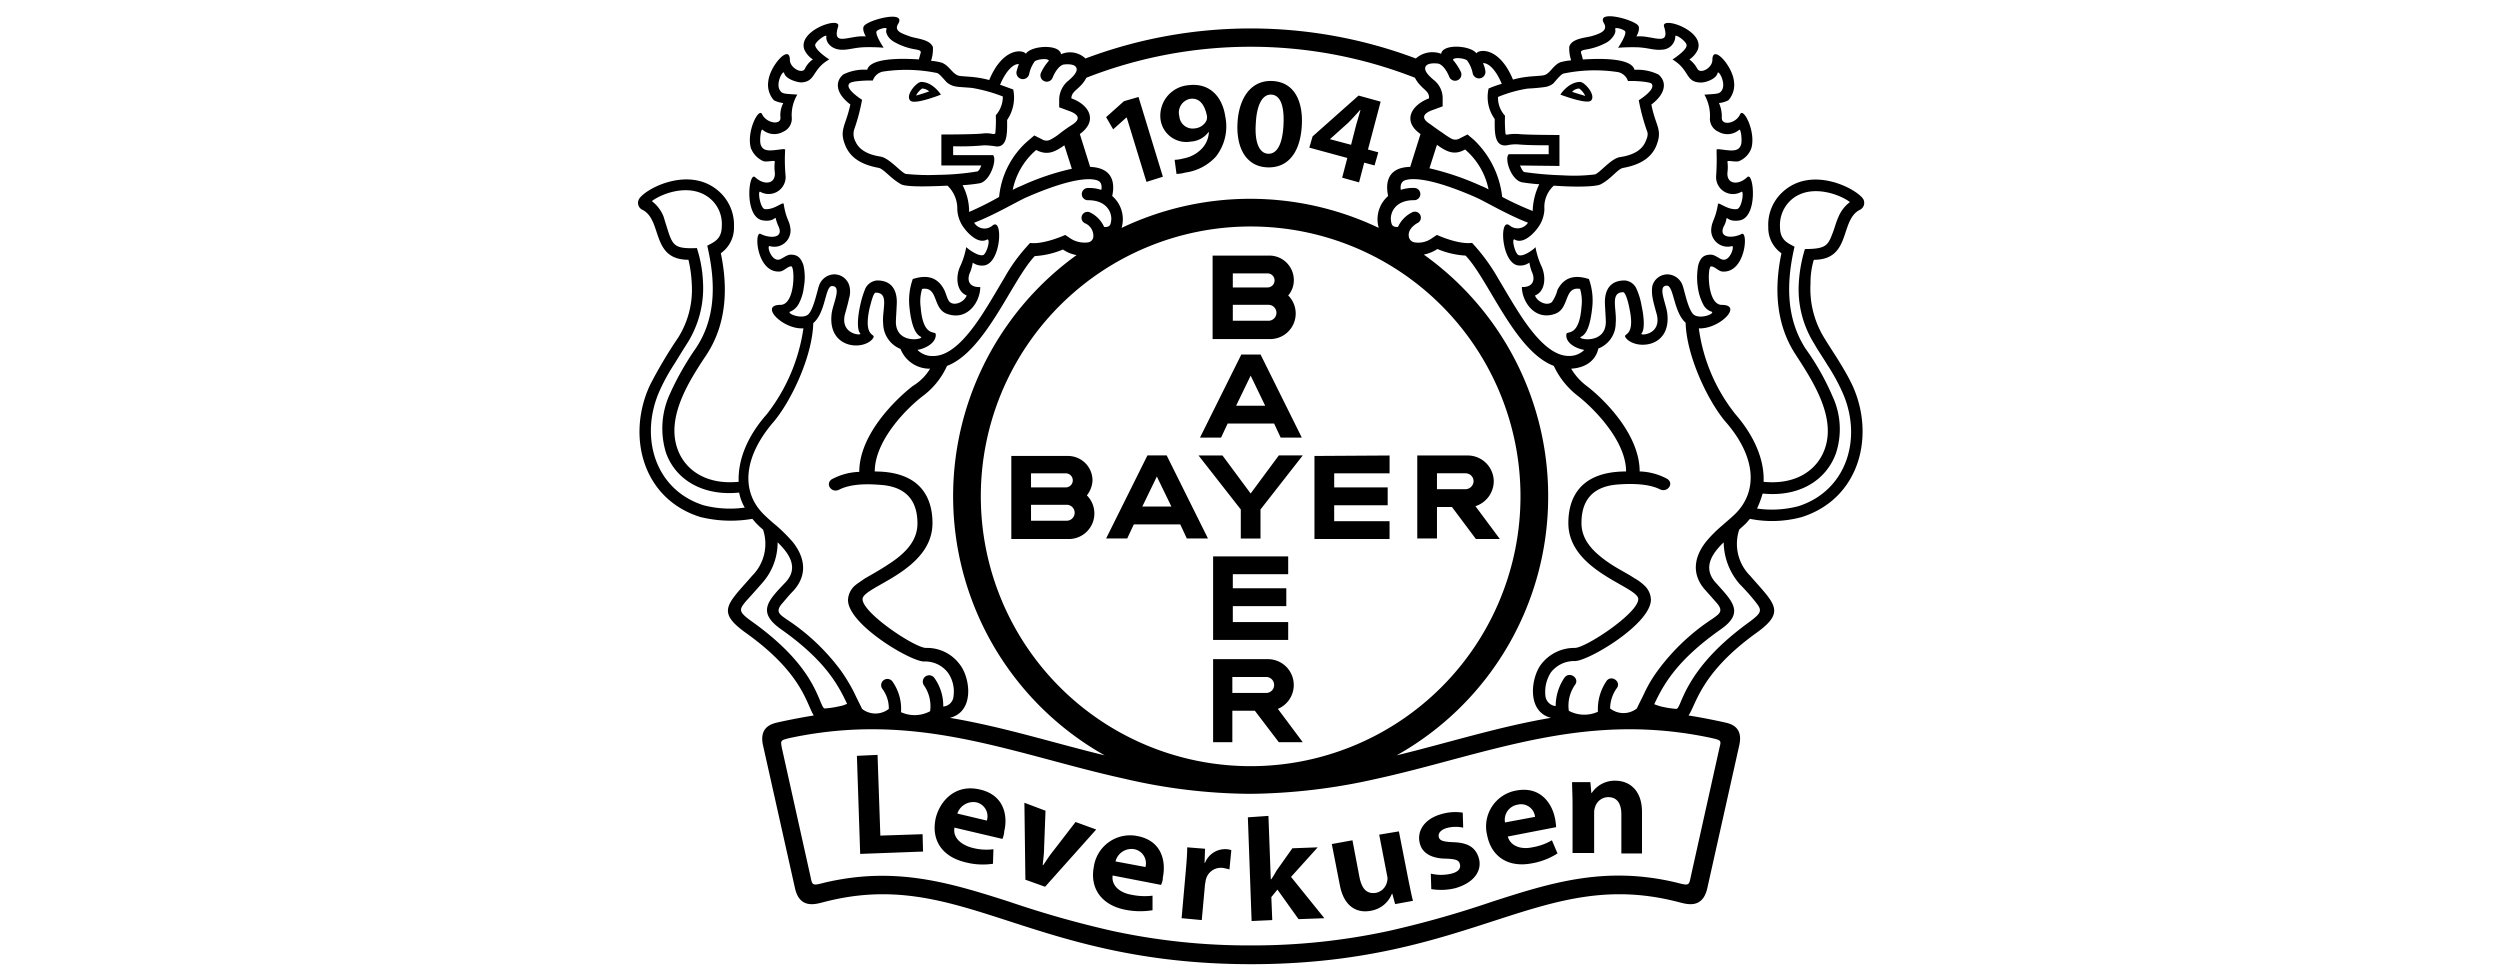 <?xml version="1.0" encoding="UTF-8"?>
<svg xmlns="http://www.w3.org/2000/svg" version="1.1" width="357" height="140" viewBox="0 0 357 140"><svg xmlns:xlink="http://www.w3.org/1999/xlink" width="360" height="140" viewBox="0 0 360 140" x="-1" y="0">
  <defs>
    <clipPath id="clip-Katrin-Terwiel-Referenzen-Bayer-04-Leverkusen">
      <rect width="360" height="140"/>
    </clipPath>
  </defs>
  <g id="Katrin-Terwiel-Referenzen-Bayer-04-Leverkusen" clip-path="url(#clip-Katrin-Terwiel-Referenzen-Bayer-04-Leverkusen)">
    <path id="Pfad_1009" data-name="Pfad 1009" d="M16.3,42.06c.6,1.608,1.005,2.077,3.954,1.943a17.992,17.992,0,0,1,.871,4.825,14.746,14.746,0,0,1-2.211,8.712c-.469.737-1.139,1.809-1.876,3.016a27.463,27.463,0,0,0-2.01,3.619c-3.016,6.5-.938,14.274,6.165,16.552a15.089,15.089,0,0,0,5.9.335,6.42,6.42,0,0,1-.8-2.144c-5.227.536-9.114-1.876-10.454-5.7a11.771,11.771,0,0,1,.469-8.176,40.567,40.567,0,0,1,3.82-6.768c3.083-4.624,2.681-9.985,1.608-14.609,1.005-.536,2.077-.938,2.077-2.815A4.745,4.745,0,0,0,22.334,37.1c-2.748-2.547-7.036-.938-8.511.2A5.127,5.127,0,0,1,15.5,39.514C15.767,40.385,16.035,41.256,16.3,42.06Zm35.45,16.485a2.971,2.971,0,0,0,2.278.871c2.211,0,4.49-2.144,6.9-5.83,1.139-1.742,2.211-3.619,3.217-5.294a24.28,24.28,0,0,1,3.15-4.423l.536-.6c1.943.268,5.026-1.139,5.026-1.139l.8.536a3.689,3.689,0,0,0,2.345.536.885.885,0,0,0,.871-.871,1.958,1.958,0,0,0-1.206-1.876.854.854,0,1,1,.737-1.541,4.283,4.283,0,0,1,2.01,2.077c.871.067.938-.4,1.005-.938.134-1.005-.536-2.882-3.284-2.882a.874.874,0,0,1-.134-1.742,5.535,5.535,0,0,1,2.01.268c.134-.8-.134-1.206-.536-1.34-1.005-.4-3.753-.4-10.186,2.412-1.474.67-4.49,2.479-7.438,3.619a1.735,1.735,0,0,0,2.614.4c1.541-1.273,1.273,5.361-1.206,5.7a2.249,2.249,0,0,1-1.608-.4,7.08,7.08,0,0,1-.335,1.273c-.536,1.072-.335,2.278,1.407,2.211,0,2.077-1.809,4.892-4.758,3.82-2.077-.737-1.206-3.954-3.552-3.552a6.123,6.123,0,0,0-.2,2.614c.335,4.289,2.077,3.351,2.144,3.82C54.5,57.339,53.228,58.277,51.753,58.545Zm1.809,2.681a4.452,4.452,0,0,1-4.222-2.815,3.964,3.964,0,0,1-2.479-3.619c-.2-1.943.938-4.423-1.072-4.423-.335,0-.67,1.474-.871,2.211C43.913,57.2,46.124,56,45.32,57c-1.407,1.675-6.366,1.34-5.83-3.552.134-1.407,1.541-4.021.067-4.021-1.005,0-.871,3.753-2.681,5.294-.134,4.892-3.284,11.325-5.7,14.14C27.025,73.69,26.422,78.649,29.773,82c.469.469,1.139,1.072,1.876,1.675a24.347,24.347,0,0,1,2.278,2.278c1.407,1.742,2.479,4.423.067,7.036-.6.6-1.072,1.206-1.541,1.742-1.072,1.206-.335,1.608.6,2.278a30.208,30.208,0,0,1,7.841,7.438,25.579,25.579,0,0,1,1.809,3.016c.4.871.8,1.608,1.139,2.345a3.088,3.088,0,0,0,3.82,0,4.636,4.636,0,0,0-.938-2.882.892.892,0,1,1,1.474-1.005,6.741,6.741,0,0,1,1.206,4.356,4.676,4.676,0,0,0,4.155-.134,5.2,5.2,0,0,0-.871-3.686.911.911,0,1,1,1.474-1.072,6.734,6.734,0,0,1,1.273,4.088,1.591,1.591,0,0,0,1.474-1.541,4.65,4.65,0,0,0-.8-3.284,4.087,4.087,0,0,0-3.418-1.608c-1.943,0-10.856-5.294-10.856-8.779a2.894,2.894,0,0,1,1.005-2.077c.4-.335.938-.67,1.407-1.005.938-.536,2.144-1.206,3.351-2.01,2.412-1.541,4.155-3.351,4.155-5.83,0-2.144-.67-5.093-5.026-5.5-.938-.067-4.088-.4-6.165.67-1.072.536-2.01-.8-1.072-1.474a8.81,8.81,0,0,1,3.954-1.072c0-5.361,5.227-10.387,7.639-12.263A7.314,7.314,0,0,0,53.563,61.226ZM31.783,86.021a8.681,8.681,0,0,1-2.278,5.9c-.871,1.005-1.608,1.809-2.211,2.479-1.072,1.273-1.139,1.541.938,3.016,5.5,3.954,7.774,7.3,8.98,9.784.8,1.675,1.005,2.614,1.34,2.547a14.036,14.036,0,0,0,2.144-.335,3.532,3.532,0,0,0,1.005-.335c-1.273-2.681-3.083-6.165-9.449-10.655-3.485-2.479-1.809-4.088.67-6.7C34.8,89.706,33.526,87.7,31.783,86.021ZM60.867,32.209h-5.7V27.786s4.49,0,5.83-.134a4.177,4.177,0,0,1,1.541.067c.067,0,.335,0,.335-.134a18.112,18.112,0,0,0,.067-2.546,4.013,4.013,0,0,0,1.005-2.681,22.265,22.265,0,0,0-4.289-1.206c-.4-.067-1.943-.134-2.278-.2a2.7,2.7,0,0,1-1.34-.536c-.268-.2-1.072-1.273-1.474-1.407a21.96,21.96,0,0,0-7.774-.2,1.92,1.92,0,0,0-1.407,1.273,16.22,16.22,0,0,0-2.547.134c-.67.134-.871.2-.938.6,0,.8,1.943,2.01,1.943,2.01a27.038,27.038,0,0,1-1.139,4.289,2.276,2.276,0,0,0,.2,1.675c.536,1.206,1.809,1.876,3.552,2.144,1.273.2,2.882,2.211,3.619,2.479a32.035,32.035,0,0,0,4.624.134,36.719,36.719,0,0,0,5.5-.469C60.532,33.08,60.733,32.544,60.867,32.209Zm-4.825,2.882c-2.815.134-5.9.2-6.634-.2-1.541-.871-2.479-2.211-3.217-2.345-1.809-.335-3.82-1.072-4.691-3.083-1.005-2.345,0-2.815.67-5.964-2.211-1.675-2.144-3.351-1.005-4.289a6.732,6.732,0,0,1,3.418-.67c.4-1.608,4.423-1.675,7.371-1.474.067-.2.134-.536.2-.737.134-.4.134-.536-.536-.67a9.13,9.13,0,0,1-3.15-1.072c-.871-.469-1.34-1.34-1.139-1.809s-1.273,0-1.407.268c-.268.469,1.005,2.345,1.005,2.345a26.257,26.257,0,0,0-2.815-.067c-1.541.067-2.412.469-3.485.335-1.273-.134-2.01-1.139-1.876-1.876.067-.469-1.675.8-1.608,1.273.067.4.6,1.072,2.01,2.01-2.479,1.407-1.876,3.15-3.954,3.284-.6,0-2.278-.469-2.479-1.34-.134-.536-1.273,1.474-.6,2.479.335.536.737.469,2.479.6a5.705,5.705,0,0,0-.8,3.217,2.018,2.018,0,0,1-1.206,2.077,2.568,2.568,0,0,1-2.949-.268c-.268-.268-.469,1.608-.268,2.144s.536.8,1.407.8c1.34-.067,2.077-.335,2.077-.067a24.674,24.674,0,0,0,.067,3.753A2.424,2.424,0,0,1,29.3,35.962c-.4-.2,0,2.412.67,2.479,1.34.134,2.614-1.139,2.681-.737.335,2.144.8,2.345.938,3.351a2.319,2.319,0,0,1-2.882,2.681c-.6-.268.2,2.345,1.407,1.876.4-.134,1.005-.67,1.541-.67.871,0,1.407.335,1.809,1.474a7.765,7.765,0,0,1,.067,3.15,6.674,6.674,0,0,1-.737,2.412A2.483,2.483,0,0,1,33.66,53.05c-.8.2,1.34,1.139,2.345.536.871-.469,1.474-3.686,1.675-4.155a2.348,2.348,0,0,1,2.144-1.675,2.235,2.235,0,0,1,2.211,1.675,3.2,3.2,0,0,1-.067,1.809c-.067.469-.536,2.077-.6,2.345-.6,2.815,2.547,2.949,2.211,2.614-.469-.536-.4-2.211,0-4.021a13.841,13.841,0,0,1,.737-2.412,2.061,2.061,0,0,1,1.675-1.139c2.479,0,2.815,1.943,2.815,3.083,0,.469-.134,2.479-.134,2.815,0,3.351,4.222,2.479,3.552,2.144-.8-.4-1.34-1.675-1.608-4.155a9.1,9.1,0,0,1,.469-4.088c1.675-.536,3.418-.536,4.49,1.541.268.536.469,1.474.8,1.742.67.6,2.077,0,2.412-.938-1.541-.6-1.608-2.815-.871-4.289a10.975,10.975,0,0,0,.8-2.614c.268.268,1.675,1.34,2.412,1.139.536-.2,1.139-2.479.536-2.211-1.206.67-2.681-.871-3.217-1.608a4.717,4.717,0,0,1-1.005-2.748A4.509,4.509,0,0,0,56.042,35.091ZM63.414,36.7a12.132,12.132,0,0,1,4.155-8.042l.871-.737,1.072.536a1.216,1.216,0,0,0,1.34,0,7.456,7.456,0,0,0,1.206-.8,21.14,21.14,0,0,1,1.809-1.273c1.34-.871.8-1.541-.6-2.01L71.991,23.9V22.894a3.534,3.534,0,0,1,1.34-2.815c.134-.134,1.34-1.072,1.139-1.742-.2-.8-1.876-.536-1.876-.536-.737.2-1.34,1.34-1.541,1.876a.9.9,0,0,1-1.675-.67,6.655,6.655,0,0,1,1.139-1.742c-.067-.4-1.541-.268-2.01.067a4.711,4.711,0,0,0-.8,1.809.92.92,0,0,1-1.809-.335s.134-.536.335-1.072c-.8-.067-1.876,1.005-2.681,2.949.6.2,1.273.469,1.876.67a5.659,5.659,0,0,1-.871,4.356c0,1.675.134,4.088-1.742,3.753a11.963,11.963,0,0,0-1.541-.134,34.759,34.759,0,0,1-4.423.134v1.273h5.7c.6.6-.4,3.753-1.943,4.021a22.908,22.908,0,0,1-2.412.268,8.156,8.156,0,0,1,.938,3.82A42.612,42.612,0,0,0,63.414,36.7Zm71.838,0a44.283,44.283,0,0,0,4.356,2.01,9.3,9.3,0,0,1,.938-3.82c-1.072-.067-1.943-.2-2.412-.268-1.608-.268-2.614-3.418-1.943-4.021h5.7V29.328c-1.005,0-3.016,0-4.423-.134a6,6,0,0,0-1.541.134c-1.876.268-1.742-2.077-1.742-3.753a5.392,5.392,0,0,1-.871-4.356,15.462,15.462,0,0,1,1.876-.67c-.8-1.943-1.876-3.016-2.681-2.949a3.725,3.725,0,0,1,.335,1.072.92.92,0,1,1-1.809.335,4.711,4.711,0,0,0-.8-1.809c-.469-.335-1.943-.469-2.01-.067a8.059,8.059,0,0,1,1.139,1.742.9.9,0,1,1-1.675.67c-.2-.536-.8-1.675-1.541-1.876,0,0-1.675-.268-1.876.536-.2.67,1.005,1.608,1.139,1.742a3.327,3.327,0,0,1,1.34,2.815v1.005l-1.273.469c-1.407.469-1.943,1.139-.6,2.01.67.469,1.273.938,1.809,1.273a12.314,12.314,0,0,0,1.206.8,1.217,1.217,0,0,0,1.34,0l1.072-.536.871.737A13.262,13.262,0,0,1,135.252,36.7Zm7.371-1.608a4.114,4.114,0,0,0-1.34,3.351,4.717,4.717,0,0,1-1.005,2.748c-.536.737-2.01,2.278-3.217,1.608-.536-.335,0,2.01.536,2.211.737.268,2.211-.871,2.412-1.139a10.975,10.975,0,0,0,.8,2.614c.737,1.474.67,3.686-.871,4.289.335.938,1.742,1.541,2.412.938a5.261,5.261,0,0,0,.8-1.742c1.072-2.077,2.815-2.077,4.49-1.541a9.1,9.1,0,0,1,.469,4.088c-.268,2.412-.737,3.753-1.608,4.155-.737.335,3.552,1.206,3.552-2.144,0-.4-.134-2.345-.134-2.815,0-1.139.335-3.083,2.815-3.083a1.98,1.98,0,0,1,1.675,1.139,9.771,9.771,0,0,1,.737,2.412c.4,1.809.469,3.485,0,4.021-.335.335,2.815.268,2.211-2.614-.067-.268-.536-1.876-.6-2.345a5.163,5.163,0,0,1-.067-1.809,2.235,2.235,0,0,1,2.211-1.675,2.348,2.348,0,0,1,2.144,1.675c.2.469.8,3.686,1.675,4.155,1.072.6,3.15-.335,2.345-.536a1.987,1.987,0,0,1-1.139-1.072,7.232,7.232,0,0,1-.737-2.412,9.3,9.3,0,0,1,.067-3.15c.335-1.139.871-1.474,1.809-1.474.536,0,1.139.536,1.541.67,1.206.469,1.943-2.144,1.407-1.876a2.352,2.352,0,0,1-2.882-2.681c.134-1.005.6-1.273.938-3.351.067-.335,1.34.871,2.681.737.737-.067,1.072-2.681.67-2.479a2.412,2.412,0,0,1-3.619-2.211c.134-1.943.067-3.016.067-3.753,0-.268.737,0,2.077.067.871,0,1.206-.268,1.407-.8s0-2.412-.268-2.144a2.56,2.56,0,0,1-2.949.268,2.018,2.018,0,0,1-1.206-2.077,6.168,6.168,0,0,0-.8-3.217c1.742-.134,2.144-.067,2.479-.6.67-1.005-.469-3.016-.6-2.479-.2.871-1.809,1.407-2.479,1.34-2.144-.067-1.474-1.809-3.954-3.284,1.407-.938,2.01-1.608,2.01-2.01.067-.536-1.675-1.742-1.608-1.273a1.939,1.939,0,0,1-1.876,1.876c-1.072.134-2.01-.268-3.485-.335a26.256,26.256,0,0,0-2.815.067s1.273-1.876,1.005-2.345c-.134-.268-1.608-.737-1.407-.268.134.469-.335,1.273-1.139,1.809a9.13,9.13,0,0,1-3.15,1.072c-.67.134-.67.268-.536.67.067.2.134.469.2.737,3.016-.2,6.969-.134,7.371,1.474a6.914,6.914,0,0,1,3.418.67c1.139.938,1.206,2.614-1.005,4.289.6,3.15,1.675,3.552.67,5.964-.871,2.01-2.882,2.748-4.691,3.083-.8.134-1.675,1.541-3.217,2.345C148.52,35.292,145.371,35.292,142.623,35.091ZM137.8,32.209c.134.335.4.871.6.938a49.062,49.062,0,0,0,5.5.469,24.591,24.591,0,0,0,4.624-.134c.8-.335,2.345-2.345,3.619-2.479,1.742-.268,3.016-.938,3.552-2.144.4-.871.4-1.206.2-1.675a29.139,29.139,0,0,1-1.139-4.289s1.943-1.206,1.943-2.01c0-.469-.268-.469-.938-.6a15.39,15.39,0,0,0-2.547-.134,1.92,1.92,0,0,0-1.407-1.273,21.935,21.935,0,0,0-7.774.2c-.4.067-1.273,1.206-1.474,1.407a2.461,2.461,0,0,1-1.34.536c-.335.067-1.876.2-2.278.2a18.3,18.3,0,0,0-4.289,1.206,3.814,3.814,0,0,0,1.005,2.681,18.111,18.111,0,0,0,.067,2.546c0,.134.2.2.335.134a6.489,6.489,0,0,1,1.541-.067c1.34.134,5.83.134,5.83.134v4.423l-5.629-.067Zm29.084,53.812c-1.742,1.675-3.016,3.686-1.139,5.763,2.412,2.681,4.155,4.289.67,6.7-6.366,4.49-8.176,7.975-9.449,10.655a8.766,8.766,0,0,0,1.005.335,14.036,14.036,0,0,0,2.144.335c.335,0,.536-.938,1.34-2.547,1.273-2.479,3.552-5.83,8.98-9.784,2.01-1.474,1.943-1.742.938-3.016a31.451,31.451,0,0,0-2.211-2.479A9.306,9.306,0,0,1,166.882,86.021ZM145.1,61.226a8.567,8.567,0,0,0,2.144,2.412c2.412,1.809,7.639,6.9,7.639,12.263a8.81,8.81,0,0,1,3.954,1.072c1.005.67,0,2.01-1.072,1.474-2.01-1.005-5.227-.737-6.165-.67-4.356.4-5.026,3.351-5.026,5.5,0,2.479,1.742,4.222,4.155,5.83,1.206.8,2.479,1.407,3.351,2.01a6.763,6.763,0,0,1,1.407,1.005,2.894,2.894,0,0,1,1.005,2.077c0,3.485-8.913,8.779-10.856,8.779a4.207,4.207,0,0,0-3.418,1.608,5.119,5.119,0,0,0-.8,3.284,1.642,1.642,0,0,0,1.474,1.541,7.206,7.206,0,0,1,1.273-4.088c.737-.938,2.211.134,1.474,1.072a5.2,5.2,0,0,0-.871,3.686,4.676,4.676,0,0,0,4.155.134,7.162,7.162,0,0,1,1.206-4.356c.67-1.005,2.211.067,1.474,1.005a5.092,5.092,0,0,0-.938,2.882,3.088,3.088,0,0,0,3.82,0c.335-.737.737-1.474,1.139-2.345a18.85,18.85,0,0,1,1.809-3.016,30.208,30.208,0,0,1,7.841-7.438c.938-.67,1.675-1.072.6-2.278-.469-.536-.938-1.072-1.541-1.742-2.412-2.614-1.34-5.294.067-7.036a18.287,18.287,0,0,1,2.278-2.278c.67-.6,1.34-1.139,1.876-1.675,3.351-3.351,2.815-8.31-1.407-13.135-2.412-2.815-5.562-9.248-5.7-14.14-1.742-1.541-1.675-5.294-2.681-5.294-1.407,0-.067,2.614.067,4.021.536,4.825-4.356,5.16-5.83,3.552-.871-1.005,1.407.2.4-4.423-.134-.737-.536-2.211-.871-2.211-1.943,0-.871,2.479-1.072,4.423a3.868,3.868,0,0,1-2.479,3.619C148.654,59.886,147.381,61.092,145.1,61.226Zm1.876-2.681c-1.541-.268-2.748-1.206-2.546-2.278.067-.469,1.809.469,2.144-3.82a6.335,6.335,0,0,0-.2-2.614c-2.345-.4-1.474,2.815-3.552,3.552-2.949,1.072-4.758-1.809-4.758-3.82,1.675.067,1.943-1.139,1.407-2.211a7.08,7.08,0,0,1-.335-1.273,2.249,2.249,0,0,1-1.608.4c-2.412-.335-2.748-6.969-1.206-5.7a1.775,1.775,0,0,0,2.614-.4c-2.949-1.139-5.964-2.949-7.438-3.619-6.433-2.815-9.181-2.815-10.186-2.412-.335.134-.67.536-.536,1.34a5.535,5.535,0,0,1,2.01-.268.874.874,0,0,1-.134,1.742c-2.748,0-3.418,1.876-3.284,2.882.067.536.134,1.005,1.005.938a4.283,4.283,0,0,1,2.01-2.077.855.855,0,1,1,.737,1.541c-.469.268-1.34.938-1.206,1.876a.987.987,0,0,0,.871.871,3.312,3.312,0,0,0,2.345-.536l.8-.536s3.016,1.407,5.026,1.139l.536.6a26.869,26.869,0,0,1,3.15,4.423c1.005,1.675,2.077,3.552,3.217,5.294,2.412,3.686,4.691,5.83,6.9,5.83A3.027,3.027,0,0,0,146.979,58.545ZM182.362,42.06c.335-.8.536-1.675.871-2.412a5.127,5.127,0,0,1,1.675-2.211c-1.474-1.139-5.83-2.748-8.511-.2a4.83,4.83,0,0,0-1.474,3.753c0,1.876,1.072,2.278,2.077,2.815-1.072,4.624-1.407,9.985,1.608,14.609a35.812,35.812,0,0,1,3.82,6.768,11.068,11.068,0,0,1,.469,8.176c-1.407,3.82-5.227,6.232-10.454,5.7a13.955,13.955,0,0,1-.8,2.144,15.089,15.089,0,0,0,5.9-.335c7.1-2.278,9.248-10.052,6.165-16.552a27.464,27.464,0,0,0-2.01-3.619c-.737-1.206-1.474-2.278-1.876-3.016a14.609,14.609,0,0,1-2.211-8.712,20.5,20.5,0,0,1,.871-4.825C181.357,44.137,181.759,43.668,182.362,42.06ZM99.333,143.585a91.764,91.764,0,0,0,19.769-2.077,143.163,143.163,0,0,0,14.676-4.155c8.511-2.748,16.217-5.16,26.336-2.748,1.809.469,1.809.469,2.077-.871l4.088-18.362c.268-1.072.268-1.072-1.139-1.407-11.928-2.547-21.779-.8-31.831,1.742-5.294,1.34-10.521,2.882-16.016,4.088a84.513,84.513,0,0,1-17.96,2.144,80.4,80.4,0,0,1-17.96-2.144c-5.5-1.206-10.722-2.748-16.016-4.088-10.052-2.547-19.836-4.289-31.831-1.742-1.34.335-1.34.335-1.139,1.407l4.088,18.362c.268,1.34.268,1.34,2.077.871,10.052-2.345,17.758,0,26.336,2.748a143.16,143.16,0,0,0,14.676,4.155A91.763,91.763,0,0,0,99.333,143.585Zm-20.841-27.14a42.45,42.45,0,0,1-4.021-71.436,4.988,4.988,0,0,1-1.943-.8,12.125,12.125,0,0,1-4.021.938c-3.217,3.351-7.036,13.6-12.531,15.681a11.011,11.011,0,0,1-3.351,4.222c-2.412,1.809-6.969,6.433-6.969,10.856,7.371,0,8.243,4.758,8.243,7.371,0,6.9-9.985,9.047-9.985,10.856,0,2.01,7.505,6.969,9.047,6.969a5.8,5.8,0,0,1,4.825,2.345c1.541,1.943,2.144,6.768-1.407,7.639C63.95,112.357,71.053,114.635,78.492,116.445Zm63.327-36.991a42.332,42.332,0,0,1-21.645,36.991c7.438-1.809,14.542-4.088,22.047-5.361-3.485-.871-2.882-5.7-1.407-7.639a5.989,5.989,0,0,1,4.825-2.345c1.541,0,9.047-4.959,9.047-6.969,0-1.809-9.985-3.954-9.985-10.856,0-2.614.871-7.371,8.243-7.371,0-4.356-4.557-8.98-6.969-10.856a11.549,11.549,0,0,1-3.351-4.222c-5.562-2.077-9.315-12.33-12.6-15.748A12.125,12.125,0,0,1,126,44.137a5.445,5.445,0,0,1-1.943.8A42.3,42.3,0,0,1,141.819,79.453Zm-81.019,0A38.533,38.533,0,1,0,99.333,40.921,38.538,38.538,0,0,0,60.8,79.453ZM125.937,29.26l-1.072,3.351a38.932,38.932,0,0,1,7.3,2.479,8.723,8.723,0,0,1,1.139.536,10.129,10.129,0,0,0-3.351-5.7C128.416,30.8,127.344,30.266,125.937,29.26ZM73.8,32.678l-1.072-3.351c-1.407,1.005-2.479,1.474-4.021.67a10.129,10.129,0,0,0-3.351,5.7,8.723,8.723,0,0,1,1.139-.536A35.854,35.854,0,0,1,73.8,32.678Zm48.987-13a64.4,64.4,0,0,0-46.909,0c-.871,1.675-2.144,1.809-2.144,2.949,2.479.871,3.887,3.15,1.206,5.093l1.474,4.691c3.284.134,3.552,2.345,3.15,4.155a4.395,4.395,0,0,1,1.34,4.557,42.651,42.651,0,0,1,36.723,0,4.395,4.395,0,0,1,1.34-4.557c-.4-1.809-.134-4.088,3.15-4.155l1.474-4.691c-2.681-1.876-1.273-4.155,1.206-5.093C124.932,21.487,123.658,21.353,122.787,19.678ZM75.744,16.93a67.013,67.013,0,0,1,47.177,0,3.56,3.56,0,0,1,3.619-.67c.2-1.474,4.222-1.206,5.026-.067.4-.6,3.284-.938,5.227,3.753a12.567,12.567,0,0,1,2.077-.4c.4-.067,1.876-.134,2.211-.2,1.005-.134,1.34-1.407,2.479-1.876A7.277,7.277,0,0,1,145.1,17.2a5.39,5.39,0,0,1-.268-1.943c.335-1.206,2.345-1.273,3.284-1.541,1.072-.335,2.278-.737,1.675-1.809-1.206-2.01,4.289-.536,4.892.335.335.536-.268,1.541-.268,1.541a6.226,6.226,0,0,1,1.474.067c1.809.268,3.217.871,2.479-1.474-.469-1.541,5.83.536,4.825,3.284a3.292,3.292,0,0,1-1.206,1.407,4.174,4.174,0,0,1,1.139,1.34c.469.8,2.144-.134,2.144-1.273,0-2.345,2.882.871,3.083,3.083a3.308,3.308,0,0,1-.8,2.681,3.915,3.915,0,0,1-1.34.4,4.659,4.659,0,0,1,.4,2.077c-.067,1.206,2.01.871,2.614-.469.469-1.072,2.278,2.479,1.608,4.825a3.134,3.134,0,0,1-1.809,1.876c-.67.134-1.608-.2-1.608.067a5.833,5.833,0,0,1,0,1.541c-.134,1.675,1.541,1.876,2.815.67.938-.938,1.608,5.7-1.072,6.165-1.541.268-1.809-.536-1.876-.268a3.256,3.256,0,0,1-.4,1.139c-.8,1.742,1.407,1.675,2.547,1.072,1.005-.536.6,5.629-2.748,5.361-.6-.067-1.072-.737-1.608-.737s-.6,5.5,1.541,5.5c3.083,0-.335,3.485-3.284,3.351a25.019,25.019,0,0,0,5.227,12.263c2.681,3.083,4.155,6.5,4.021,9.65,4.624.469,7.639-1.675,8.712-4.624,1.675-4.557-1.608-9.65-4.088-13.47-3.418-5.16-2.815-10.99-2.077-14.542a4.43,4.43,0,0,1-1.876-3.753,6.31,6.31,0,0,1,2.01-4.959c4.155-3.887,10.521-.536,11.526.938a1.108,1.108,0,0,1-.536,1.608c-2.815,1.541-1.139,7.1-6.5,7.1a11.249,11.249,0,0,0-.469,3.351,13.368,13.368,0,0,0,1.943,7.774c.871,1.474,2.815,4.222,4.021,6.768,3.284,7.1,1.139,16.15-7.17,18.831a16.1,16.1,0,0,1-7.438.268c-.2.2-.4.469-.6.67-.268.268-.6.536-.938.871a6.433,6.433,0,0,0,1.541,6.567c3.485,4.021,5.16,5.093,1.005,8.109-8.042,5.763-8.645,10.186-9.784,11.861q2.513.4,5.227,1.005c.871.2,2.614.67,2.01,3.284l-4.557,20.372c-.67,3.016-2.949,2.278-4.021,2.01-19.635-5.16-29.084,8.846-61.116,8.846S57.851,132.26,38.284,137.42c-1.072.268-3.351,1.005-4.021-2.01l-4.557-20.372c-.6-2.614,1.206-3.083,2.01-3.284q2.714-.6,5.227-1.005c-1.072-1.742-1.675-6.1-9.784-11.861-4.155-3.016-2.546-4.021,1.005-8.109a6.433,6.433,0,0,0,1.541-6.567,11.98,11.98,0,0,1-.938-.871c-.2-.2-.4-.469-.6-.67a18.2,18.2,0,0,1-7.438-.268c-8.31-2.614-10.521-11.66-7.17-18.831A64.535,64.535,0,0,1,17.577,56.8a12.881,12.881,0,0,0,1.943-7.774,18.348,18.348,0,0,0-.469-3.351c-5.361,0-3.686-5.562-6.5-7.1a1.1,1.1,0,0,1-.536-1.608c1.005-1.541,7.371-4.825,11.526-.938a6.4,6.4,0,0,1,2.01,4.959,4.43,4.43,0,0,1-1.876,3.753c.737,3.552,1.34,9.382-2.077,14.542-2.546,3.82-5.763,8.913-4.088,13.47,1.072,2.949,4.088,5.093,8.712,4.624-.134-3.217,1.34-6.634,4.021-9.65a25.935,25.935,0,0,0,5.227-12.263c-2.949.2-6.366-3.351-3.284-3.351,2.144,0,2.077-5.5,1.541-5.5s-1.005.67-1.608.737c-3.351.268-3.753-5.9-2.748-5.361,1.139.6,3.351.737,2.547-1.072a5.9,5.9,0,0,1-.4-1.139c-.067-.335-.268.536-1.876.268-2.681-.469-2.01-7.036-1.072-6.165,1.273,1.206,2.949,1.005,2.815-.67a5.909,5.909,0,0,1,0-1.541c0-.268-.938.067-1.608-.067a3.325,3.325,0,0,1-1.809-1.876c-.67-2.345,1.139-5.9,1.608-4.825.6,1.273,2.681,1.608,2.614.469a3.756,3.756,0,0,1,.4-2.077,3.915,3.915,0,0,1-1.34-.4,3.308,3.308,0,0,1-.8-2.681c.2-2.211,3.083-5.428,3.083-3.083,0,1.139,1.742,2.077,2.144,1.273a3.413,3.413,0,0,1,1.139-1.34A3.292,3.292,0,0,1,35.6,15.657c-1.005-2.748,5.294-4.825,4.825-3.284-.737,2.345.67,1.742,2.479,1.474a6.226,6.226,0,0,1,1.474-.067s-.6-1.005-.268-1.474c.536-.871,6.1-2.345,4.892-.335-.67,1.072.6,1.407,1.675,1.809.938.335,2.882.4,3.284,1.541a5.39,5.39,0,0,1-.268,1.943,8.332,8.332,0,0,1,1.541.268c1.139.469,1.541,1.675,2.479,1.876.335.067,1.809.134,2.211.2a14.04,14.04,0,0,1,2.077.4c1.943-4.691,4.825-4.356,5.227-3.753.8-1.206,4.825-1.407,5.026.067A3.2,3.2,0,0,1,75.744,16.93Zm34.914,11.526,3.016.8.737-2.882c.2-.67.4-1.34.6-2.077h-.067c-.6.67-1.072,1.206-1.675,1.809l-2.614,2.345Zm4.155,6.165-2.412-.67.737-2.815-5.428-1.474.469-1.608,6.567-5.83,3.15.871-1.809,6.835,1.474.4-.536,1.876-1.474-.4Zm-13-4.088c1.273.067,2.077-1.34,2.211-4.155.134-2.748-.469-4.222-1.742-4.289-1.206-.067-2.077,1.34-2.211,4.088C99.869,28.992,100.606,30.467,101.812,30.534Zm-.134,1.943c-3.016-.134-4.423-2.815-4.222-6.366s1.943-6.1,4.959-5.964c3.15.134,4.423,2.882,4.222,6.366C106.436,30.132,104.828,32.611,101.678,32.477Zm-10.99-9.784a2,2,0,0,0-1.541,2.479,1.907,1.907,0,0,0,2.211,1.742,2.037,2.037,0,0,0,1.675-1.139,1.487,1.487,0,0,0,.067-.6C92.832,23.765,92.162,22.492,90.688,22.693ZM88.745,33.415l-.268-2.01a5.963,5.963,0,0,0,1.273-.2A4.85,4.85,0,0,0,92.162,30a3.674,3.674,0,0,0,1.206-2.547H93.3a3.343,3.343,0,0,1-2.479,1.34,3.713,3.713,0,0,1-4.356-3.15A4.372,4.372,0,0,1,90.42,20.75c3.083-.4,4.892,1.675,5.294,4.49a6.988,6.988,0,0,1-1.34,5.7,7.237,7.237,0,0,1-4.356,2.278A4.95,4.95,0,0,1,88.745,33.415Zm-4.289,1.139-2.815-9.181h-.067L79.7,27.049l-1.005-1.742,2.547-2.278,2.077-.6L86.8,33.817ZM52.423,21.219a2.735,2.735,0,0,0-.871,1.005,18.415,18.415,0,0,0,1.876-.6A1.7,1.7,0,0,0,52.423,21.219Zm2.681.871s-3.686,1.474-4.356.871c-.8-.737.871-2.681,1.541-2.681C53.965,20.281,55.1,22.09,55.1,22.09Zm88.457,0s1.139-1.809,2.815-1.809c.67,0,2.345,1.943,1.541,2.681C147.247,23.5,143.561,22.09,143.561,22.09Zm2.681-.871a1.425,1.425,0,0,0-1.005.469c.737.268,1.541.469,1.876.6A2.592,2.592,0,0,0,146.242,21.219ZM145.3,130.383v-6.969c0-1.273-.067-2.278-.067-3.15h2.614l.134,1.541h.067a3.938,3.938,0,0,1,3.351-1.742c1.943,0,3.82,1.273,3.82,4.49v5.9h-2.949v-5.562c0-1.474-.536-2.479-1.876-2.479a1.983,1.983,0,0,0-1.876,1.407,2.409,2.409,0,0,0-.134.737v5.83Zm-101.726.134-.469-14.006,2.949-.134.4,11.526,6.031-.2.067,2.479Zm20.3-2.144-6.835-1.608c-.268,1.474,1.005,2.479,2.547,2.882a7.9,7.9,0,0,0,3.016.2l-.067,2.077a9.842,9.842,0,0,1-3.887-.2c-3.418-.8-4.959-3.217-4.289-6.3.6-2.479,2.815-4.959,6.366-4.088,3.418.8,3.954,3.753,3.418,5.964A3.071,3.071,0,0,1,63.883,128.373Zm-6.433-3.619,4.222,1.005a2.042,2.042,0,0,0-1.541-2.614A2.407,2.407,0,0,0,57.449,124.754Zm9.583-1.541,3.016,1.139-.2,5.227c0,.938-.134,1.742-.2,2.547h.067c.469-.67.871-1.34,1.474-2.077l3.15-4.088,2.949,1.072-7.3,8.176L67.166,134.2Zm19.5,11.727-6.9-1.34c-.2,1.474,1.072,2.479,2.681,2.748a9.357,9.357,0,0,0,3.016.134v2.077a10.92,10.92,0,0,1-3.887-.067c-3.418-.67-5.093-3.083-4.49-6.165a5.232,5.232,0,0,1,6.232-4.356c3.485.67,4.088,3.619,3.619,5.9A2.284,2.284,0,0,1,86.533,134.94Zm-6.5-3.351,4.289.8a2.055,2.055,0,0,0-1.608-2.547A2.358,2.358,0,0,0,80.033,131.59Zm9.449,8.109.6-6.768c.134-1.541.2-2.479.2-3.351l2.547.2-.067,2.01h.067a3.08,3.08,0,0,1,3.083-1.943,2.381,2.381,0,0,1,.67.134l-.268,2.748c-.268-.067-.536-.134-.871-.2a2.2,2.2,0,0,0-2.479,1.608c-.067.2-.067.469-.134.67l-.469,5.16Zm12.4-14.609.335,9.047h.067a11.66,11.66,0,0,0,.737-1.206l2.278-3.217,3.619-.134L105.1,133.8l4.758,5.9-3.686.134-3.016-4.222-.871,1.072.134,3.284-2.949.134-.536-14.81Zm18.63,2.211,1.34,6.835c.268,1.273.469,2.345.67,3.083l-2.547.469-.4-1.474H119.5a3.889,3.889,0,0,1-2.949,2.412c-1.943.4-3.887-.469-4.49-3.686l-1.139-5.83,2.949-.536,1.005,5.294c.335,1.608,1.005,2.412,2.345,2.211a2.053,2.053,0,0,0,1.608-1.675,1.37,1.37,0,0,0,0-.737l-1.139-5.9Zm4.624,8.243-.067-2.211a6.238,6.238,0,0,0,2.949,0c1.072-.268,1.34-.8,1.206-1.34-.134-.6-.6-.737-1.943-.8-2.211,0-3.418-.871-3.753-2.077-.536-1.809.6-3.619,3.083-4.289a6.947,6.947,0,0,1,3.016-.2l.067,2.144a4.962,4.962,0,0,0-2.412.067c-.8.268-1.206.737-1.072,1.273s.67.67,2.077.737c2.077.067,3.15.737,3.619,2.211.536,1.742-.536,3.552-3.351,4.356A8.621,8.621,0,0,1,125.133,135.543Zm17.826-8.846-6.9,1.34c.4,1.407,1.943,1.876,3.485,1.541a8.2,8.2,0,0,0,2.815-1.005l.8,1.876a9.963,9.963,0,0,1-3.619,1.407c-3.418.67-5.83-.938-6.433-4.021a5.205,5.205,0,0,1,4.155-6.366c3.485-.67,5.16,1.876,5.562,4.088A10,10,0,0,1,142.958,126.7Zm-7.3-.67,4.289-.8a2,2,0,0,0-2.479-1.742A2.189,2.189,0,0,0,135.654,126.028Zm-38.868-76.4h4.959a1.005,1.005,0,0,0,0-2.01H96.786Zm0,4.758h5.093a1.139,1.139,0,0,0,0-2.278H96.786V54.39Zm7.908-3.619A3.649,3.649,0,0,1,102.147,57H93.9V45.076h8.109A3.5,3.5,0,0,1,105.5,48.56,3.331,3.331,0,0,1,104.694,50.772Zm1.943,20.3h-3.016l-.938-2.01H96.049l-.938,2.01H92.1l5.9-11.861h2.748Zm-7.3-8.846L97.255,66.52h4.155Zm4.021,11.392h3.418L100.74,81.33v4.155H97.925V81.33l-6.031-7.707h3.418l4.021,5.428Zm15.815,0V76.17h-7.908v2.01H118.9v2.547h-7.639v2.278h7.908v2.547H108.446V73.69l10.722-.067Zm8.913,7.371h-2.144v4.49h-2.815V73.623h7.237a3.718,3.718,0,0,1,3.686,3.686,3.763,3.763,0,0,1-2.614,3.552l3.485,4.691H131.5Zm1.943-4.825h-4.088v2.278h4.088a1.174,1.174,0,0,0,1.139-1.139A1.129,1.129,0,0,0,130.025,76.17Zm-36.79,9.315H90.219l-.938-2.01H82.646l-.938,2.01H78.693l5.9-11.861h2.748Zm-7.3-8.846-2.077,4.289h4.155ZM67.97,78.18h4.959a1.005,1.005,0,1,0,0-2.01H67.97Zm0,4.758h5.093a1.139,1.139,0,0,0,0-2.278H67.97v2.278Zm7.975-3.619A3.649,3.649,0,0,1,73.4,85.552H65.156V73.69h8.109a3.5,3.5,0,0,1,3.485,3.485A3.686,3.686,0,0,1,75.945,79.319Zm28.749,8.712v2.547H96.786v2.01h7.639v2.547H96.786v2.278h7.908v2.547H93.972V88.031Zm-2.01,18.362a1.129,1.129,0,0,0-1.139-1.139H96.719v2.278h4.825A1.129,1.129,0,0,0,102.683,106.393Zm-8.712,8.176V102.707h7.908a3.693,3.693,0,0,1,1.34,7.1l3.552,4.758h-3.418l-3.418-4.49H96.719v4.49H93.972Z" transform="translate(80.26 -8.579)"/>
  </g>
</svg></svg>
